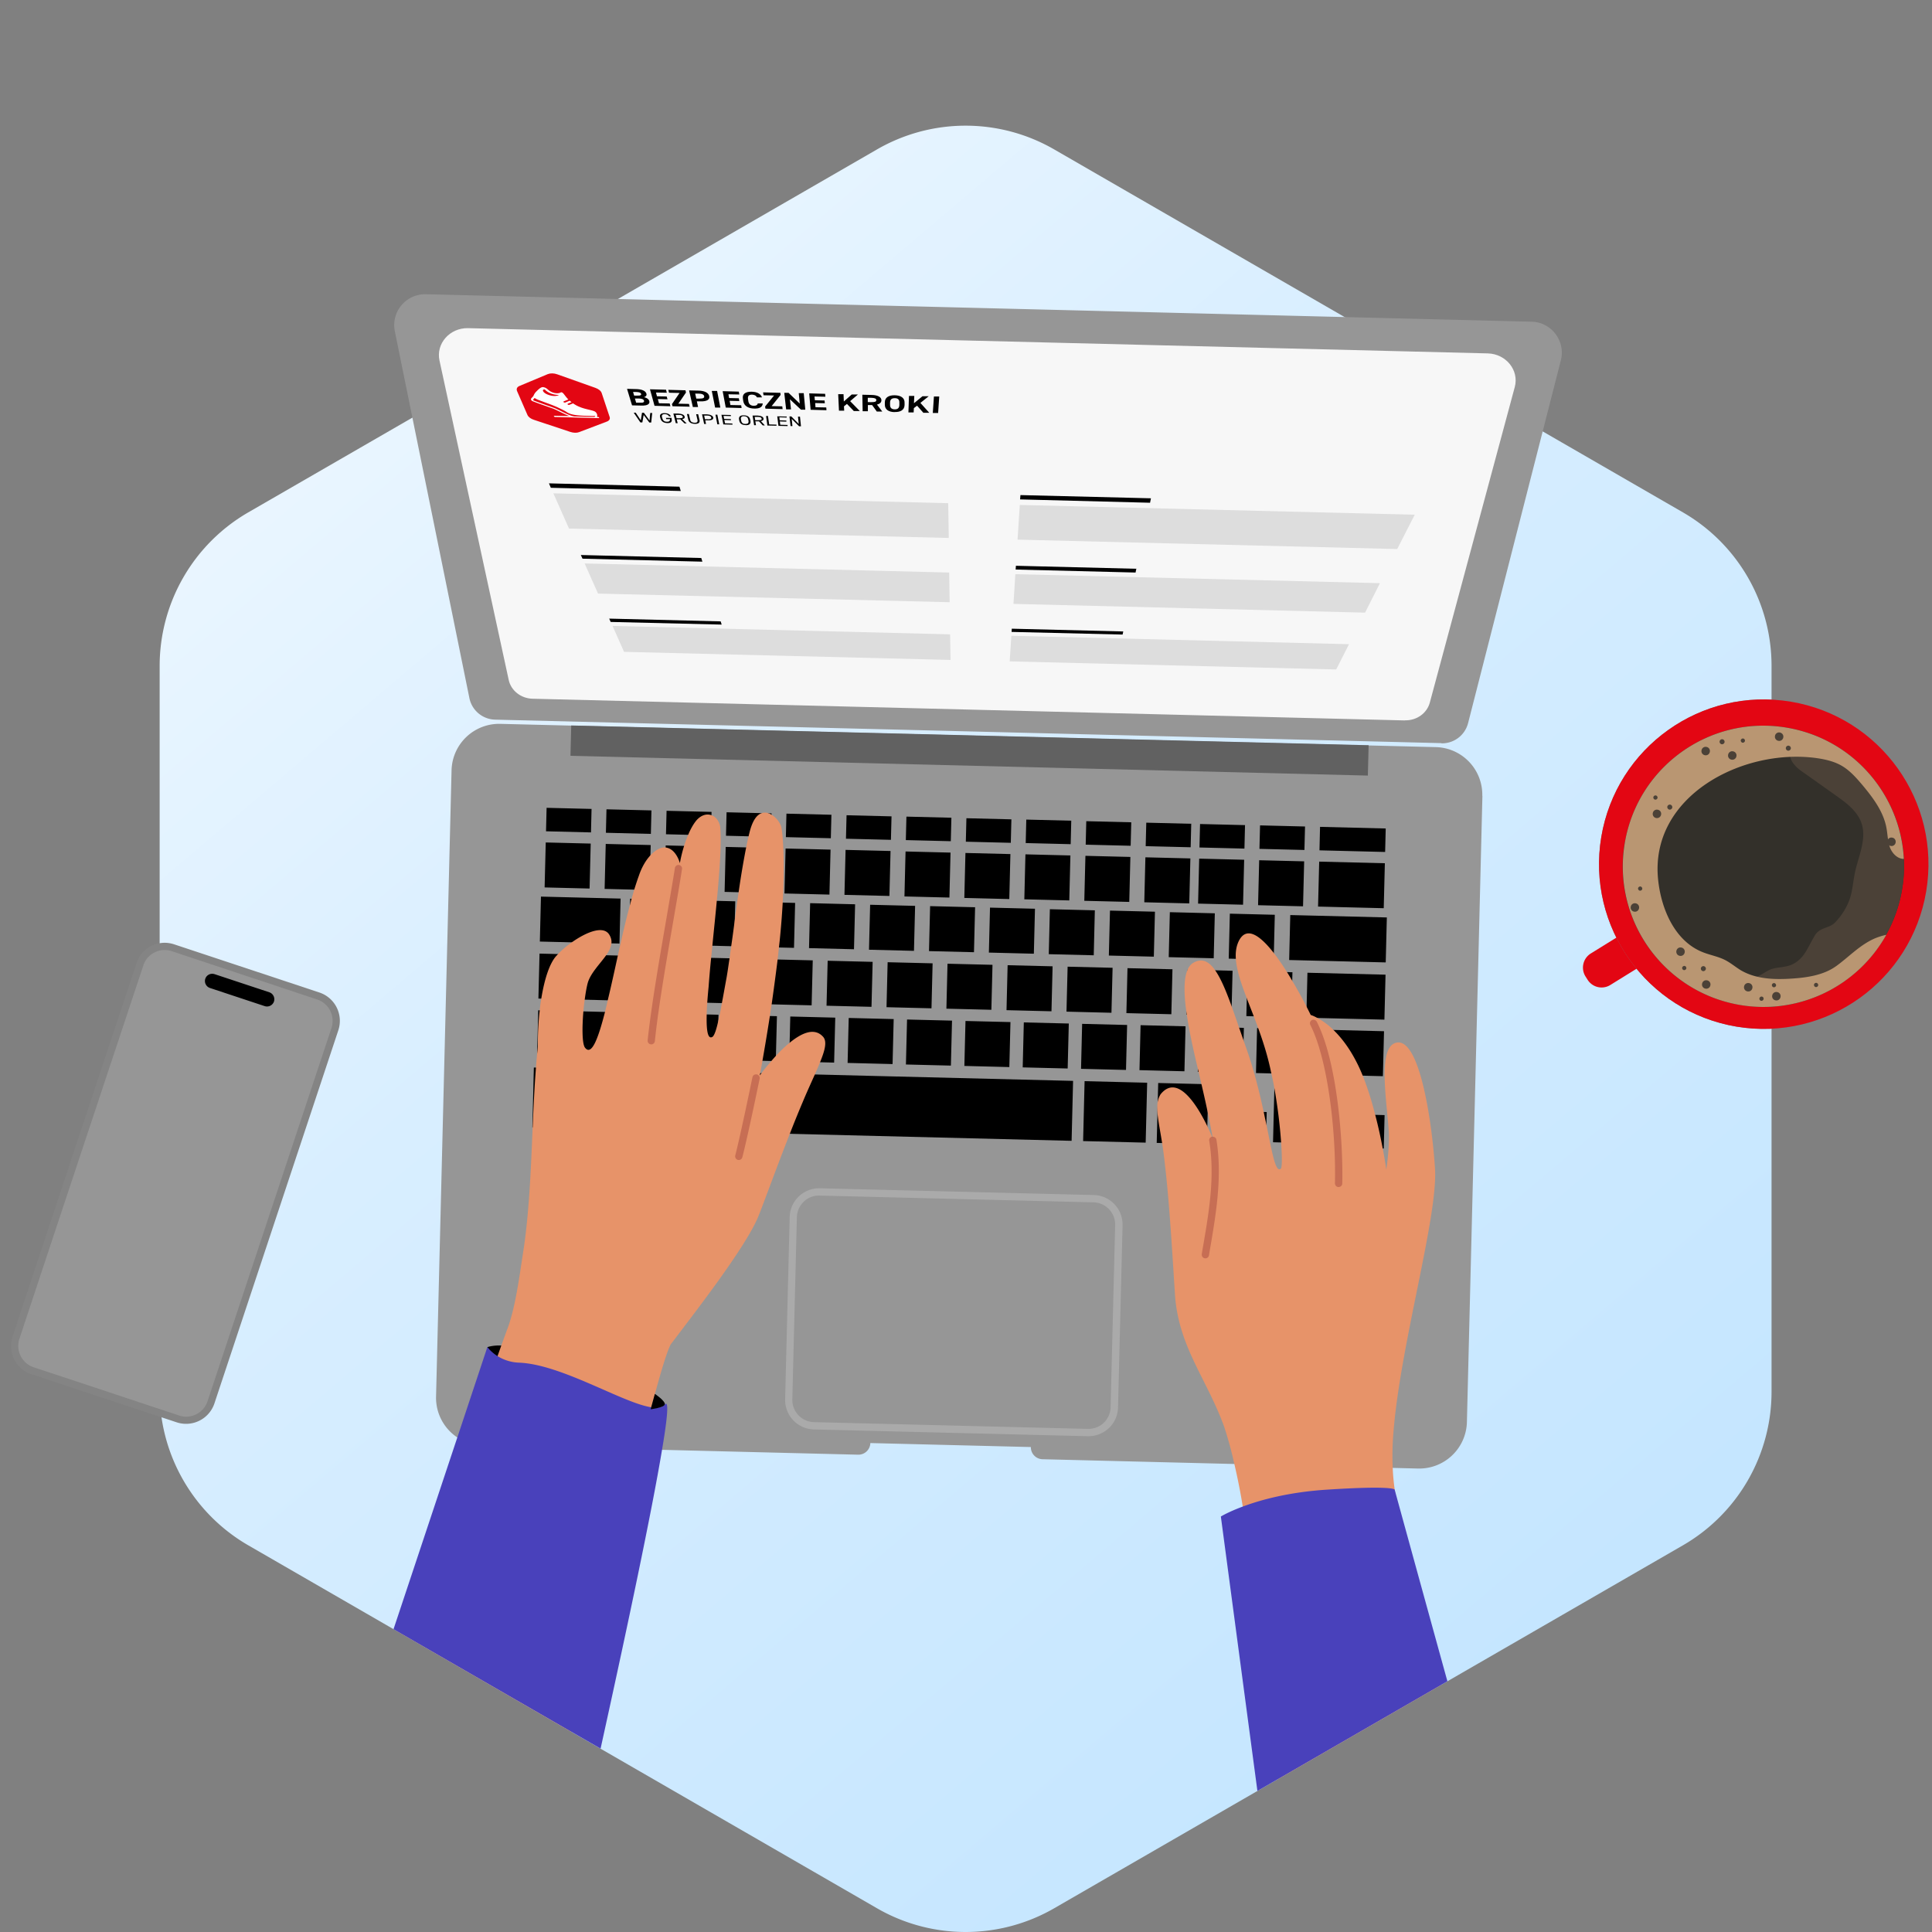 <?xml version="1.0" encoding="utf-8"?><svg xmlns="http://www.w3.org/2000/svg" xml:space="preserve" width="160px" height="160px" x="0px" y="0px" viewBox="0 0 160 160"><rect x="0" y="0" width="160" height="160" fill="#808080" stroke="none"/><linearGradient id="a" x1="342.458" x2="244.798" y1="-317.034" y2="-202.084" gradientTransform="matrix(1 0 0 -1 -217.6 -178.99)" gradientUnits="userSpaceOnUse"><stop offset="0" style="stop-color:#c5e6ff"/><stop offset="0.616" style="stop-color:#d8eeff"/><stop offset="1" style="stop-color:#edf7ff"/></linearGradient><path fill="url(#a)" d="M72.627 12.376a14.67 14.67 0 0 1 14.68 0l52.066 30.056a14.68 14.68 0 0 1 7.339 12.716v60.112a14.69 14.69 0 0 1-7.339 12.717l-52.066 30.056a14.68 14.68 0 0 1-14.68 0l-52.065-30.056a14.69 14.69 0 0 1-7.34-12.717V55.148a14.69 14.69 0 0 1 7.34-12.716z"/><path fill="#E30613" d="m134.326 77.369 1.615 2.605-2.578 1.597a1.37 1.37 0 0 1-1.89-.439l-.175-.276a1.38 1.38 0 0 1 .44-1.89l2.578-1.597z"/><path fill="#84777D" d="M132.611 69.314c1.248-7.432 8.275-12.441 15.706-11.202 7.432 1.248 12.441 8.275 11.202 15.707-1.248 7.431-8.275 12.441-15.707 11.202-7.43-1.249-12.439-8.276-11.201-15.707"/><path fill="#E30613" d="M132.611 69.314c1.248-7.432 8.275-12.441 15.706-11.202 7.432 1.248 12.441 8.275 11.202 15.707-1.248 7.431-8.275 12.441-15.707 11.202-7.43-1.249-12.439-8.276-11.201-15.707"/><path fill="#33302A" d="M134.556 69.819c1.064-6.34 7.064-10.625 13.403-9.56a11.46 11.46 0 0 1 4.854 2.018c2.835 2.037 4.67 5.285 4.853 8.854q.072 1.252-.146 2.532a11.7 11.7 0 0 1-1.313 3.744c-2.073 3.716-6.073 6.082-10.44 5.973a11.5 11.5 0 0 1-1.661-.156c-6.34-1.064-10.624-7.063-9.56-13.404z"/><path fill="#4B4137" d="M148.392 62.176c.11-.156.284-.257.458-.34 1.064-.477 2.321-.293 3.386.166q.289.124.578.275c2.835 2.037 4.67 5.285 4.853 8.854q.072 1.252-.146 2.532a11.7 11.7 0 0 1-1.313 3.744c-2.073 3.716-6.073 6.082-10.44 5.973-.275-.422-1.303-1.588-1.102-2.165.138-.395.541-.248.854-.35.459-.155.816-.513 1.293-.641.45-.12.937-.12 1.386-.267.449-.146.836-.449 1.129-.825.185-.238.33-.504.478-.771.119-.22.238-.45.366-.669.082-.147.155-.294.267-.414.421-.477 1.082-.43 1.514-.862a5.45 5.45 0 0 0 1.184-1.825c.285-.753.32-1.569.486-2.349.293-1.357.981-2.752.541-4.064-.34-1-1.248-1.679-2.119-2.293-.955-.679-1.908-1.358-2.872-2.037-.56-.395-1.183-1.101-.788-1.661z"/><path fill="#B99672" d="M134.556 69.819c1.064-6.34 7.064-10.625 13.403-9.56 5.487.917 9.434 5.542 9.707 10.872-.532 0-.972-.468-1.155-.964-.183-.514-.183-1.073-.284-1.605-.248-1.348-1.11-2.495-1.991-3.55-.513-.605-1.045-1.211-1.733-1.606-.624-.357-1.35-.522-2.064-.624-6.102-.844-13.844 3.138-13.12 10.074.257 2.459 1.395 5.092 3.697 6 .596.238 1.239.348 1.816.632.478.238.882.588 1.331.863 1.266.743 2.808.79 4.275.688 1.257-.082 2.624-.293 3.66-1.054 1.046-.762 1.918-1.717 3.138-2.258.322-.137.651-.238.981-.312a11.65 11.65 0 0 1-12.101 5.816c-6.34-1.064-10.625-7.063-9.561-13.404v-.008z"/><path fill="#4B4137" d="M146.768 82.443a.34.34 0 0 1 .403-.285.34.34 0 0 1 .285.403.34.34 0 0 1-.404.285.34.34 0 0 1-.284-.403m.229-21.496c.027-.192.211-.321.403-.284s.32.211.285.403a.34.34 0 0 1-.404.285.34.34 0 0 1-.284-.404m-6.083 1.193a.34.34 0 0 1 .403-.284.34.34 0 0 1 .284.404.34.34 0 0 1-.403.284.34.34 0 0 1-.284-.404m.046 19.33a.34.34 0 0 1 .403-.283.34.34 0 0 1 .285.403.34.34 0 0 1-.404.284.34.34 0 0 1-.284-.404m3.477.229a.34.34 0 0 1 .404-.283.34.34 0 0 1 .284.403.34.34 0 0 1-.403.284.34.34 0 0 1-.285-.404m-1.321-19.193a.34.34 0 0 1 .403-.284.34.34 0 0 1 .284.404.34.34 0 0 1-.403.285.34.34 0 0 1-.284-.405m-2.257 17.68a.215.215 0 0 1 .238-.174c.11.018.192.129.175.238a.215.215 0 0 1-.238.175.214.214 0 0 1-.175-.239m7.037-18.258a.216.216 0 0 1 .239-.174.215.215 0 0 1 .174.239.215.215 0 0 1-.238.174.21.21 0 0 1-.175-.239m-5.486-.532a.213.213 0 0 1 .238-.174.215.215 0 0 1 .174.239.215.215 0 0 1-.238.174.214.214 0 0 1-.174-.239m-4.331 5.414a.215.215 0 0 1 .238-.175.215.215 0 0 1 .175.239c-.02.11-.129.193-.238.174a.215.215 0 0 1-.175-.238m1.23 13.331a.19.19 0 0 1 .202-.147c.091.018.155.1.146.202a.19.19 0 0 1-.202.147.184.184 0 0 1-.146-.202m4.853-18.836a.19.19 0 0 1 .201-.147.184.184 0 0 1 .146.202.183.183 0 0 1-.201.147.19.19 0 0 1-.146-.202m-7.239 4.716a.183.183 0 0 1 .203-.146.183.183 0 0 1 .146.201.19.19 0 0 1-.201.147.185.185 0 0 1-.148-.202m9.817 15.541a.183.183 0 0 1 .201-.146.19.19 0 0 1 .147.201.19.19 0 0 1-.203.146.19.19 0 0 1-.145-.201m-1.027 1.111a.17.17 0 0 1 .201-.139.17.17 0 0 1 .138.203.184.184 0 0 1-.201.146.184.184 0 0 1-.147-.202zm-10.056-9.111a.185.185 0 0 1 .201-.147.184.184 0 0 1 .147.202.183.183 0 0 1-.203.146.19.19 0 0 1-.145-.201m14.57 7.982a.183.183 0 0 1 .202-.147c.092.02.156.102.146.203a.19.19 0 0 1-.202.146.183.183 0 0 1-.146-.202m-11.396-2.789a.34.34 0 0 1 .403-.285.34.34 0 0 1 .285.403.34.34 0 0 1-.403.285.34.34 0 0 1-.285-.403m-3.779-3.66a.34.34 0 0 1 .403-.285.34.34 0 0 1 .284.403.34.34 0 0 1-.404.285.34.34 0 0 1-.283-.403m21.248-5.442a.34.34 0 0 1 .404-.284c.191.027.32.211.284.404a.34.34 0 0 1-.404.284.34.34 0 0 1-.284-.404m-19.423-2.312a.34.34 0 0 1 .404-.284.34.34 0 0 1 .284.404.346.346 0 0 1-.404.285.343.343 0 0 1-.284-.405"/><path fill="#969696" d="m122.767 65.901-1.284 51.873a3.95 3.95 0 0 1-4.037 3.844l-31.111-.771a.99.99 0 0 1-.963-1.009l-13.294-.33a.99.99 0 0 1-1.009.963l-31.112-.771a3.943 3.943 0 0 1-3.845-4.035l1.284-51.875a3.945 3.945 0 0 1 4.037-3.844l77.479 1.927a3.945 3.945 0 0 1 3.845 4.037zm-3.395-4.358-78.369-1.945a2.23 2.23 0 0 1-2.129-1.78L32.7 27.441a2.56 2.56 0 0 1 2.577-3.074l91.563 2.275c1.652.037 2.826 1.605 2.423 3.202l-7.681 30.037a2.23 2.23 0 0 1-2.21 1.679z"/><path fill="#F7F7F7" d="m116.362 59.663-72.268-1.798c-.955-.028-1.771-.669-1.964-1.551l-5.734-26.459c-.303-1.403.854-2.715 2.376-2.679l84.435 2.091c1.523.037 2.615 1.404 2.239 2.789l-7.037 26.139c-.238.872-1.082 1.477-2.037 1.459z"/><path d="m48.366 88.511-4.155-.103-.122 4.962 4.154.103zm4.932.123-4.155-.104-.123 4.962 4.155.104zm4.931.113-4.155-.104-.123 4.962 4.154.104zm41.843 1.045-4.155-.103-.123 4.962 4.155.103zm9.632-.054-4.154-.104-.123 4.962 4.153.104zm-4.801 2.359-4.153-.104-.069 2.771 4.154.102zm9.763.25-4.155-.104-.068 2.771 4.154.104zm-50.451-3.444-5.183-.128-.122 4.962 5.183.129zm30.788.763-5.182-.129-.122 4.962 5.181.129zm-6.135-.152-24.003-.595-.122 4.962 24.003.597zm-34.443-5.603-9.85-.244-.094 3.724 9.852.244zm5.077.125-3.724-.092-.094 3.724 3.724.092zm4.84.12-3.725-.093-.093 3.725 3.724.092zm4.83.12-3.724-.093-.093 3.723 3.724.094zm4.839.12-3.724-.093-.092 3.724 3.724.094zm4.831.128-3.724-.092-.093 3.724 3.724.093zm4.84.12-3.724-.091-.093 3.723 3.724.094zm4.831.12-3.725-.092-.092 3.724 3.724.092zm4.83.12-3.725-.093-.091 3.725 3.724.092zm4.839.111-3.724-.094-.091 3.724 3.723.094zm4.831.129-3.724-.094-.092 3.724 3.723.094zm11.606.277-10.512-.26-.091 3.724 10.51.26zm-62.755-6.25-7.182-.178-.093 3.723 7.182.179zm5.508.137-3.724-.092-.093 3.724 3.724.092zm4.968.122-3.724-.092-.093 3.724 3.724.093zm4.968.123-3.724-.091-.092 3.723 3.724.093zm4.96.124-3.724-.092-.094 3.724 3.724.092zm4.966.122-3.724-.092-.092 3.724 3.724.093zm4.96.123-3.725-.091-.092 3.723 3.724.092zm4.977.124-3.724-.092-.092 3.724 3.724.092zm4.969.122-3.724-.092-.094 3.724 3.724.093zm4.958.123-3.724-.092-.091 3.724 3.723.092zm4.978.124-3.725-.093-.093 3.725 3.724.092zm4.958.123-3.724-.092-.092 3.724 3.722.092zm7.71.2-6.467-.16-.091 3.724 6.465.16zM48.92 69.861l-3.724-.092-.093 3.724 3.724.092zm4.968.122-3.724-.092-.092 3.724 3.724.092zm4.967.124-3.724-.092-.092 3.724 3.724.092zm4.968.123-3.723-.092-.092 3.724 3.725.092zm4.96.132-3.723-.092-.093 3.724 3.724.092zm4.968.114-3.724-.092-.093 3.724 3.724.092zm4.968.132-3.725-.092-.091 3.724 3.724.092zm4.959.123-3.724-.092-.093 3.724 3.724.093zm4.968.114-3.724-.092-.092 3.724 3.724.092zm14.39.356-3.724-.092-.092 3.724 3.724.091zm4.969.132-3.725-.092-.092 3.724 3.724.092zm6.683.157-5.438-.134-.094 3.723 5.439.135zm-21.075-.522-3.723-.092-.093 3.724 3.724.092zm4.969.123-3.725-.092-.092 3.724 3.725.093zM48.99 66.992l-3.723-.092-.048 1.944 3.724.092zm4.96.123-3.724-.092-.048 1.944 3.724.092zm4.977.123-3.724-.092-.049 1.944 3.725.092zm4.969.123-3.724-.092-.049 1.944 3.724.092zm4.958.114-3.724-.092-.048 1.944 3.724.092zm4.978.132-3.724-.092-.049 1.944 3.724.092zm4.958.114-3.724-.092-.049 1.944 3.724.092zm4.969.133-3.725-.092-.048 1.944 3.724.092zm4.958.113-3.724-.092-.048 1.944 3.724.092zm14.39.366-3.724-.092-.048 1.944 3.724.092zm4.97.114-3.725-.092-.05 1.944 3.725.092zm6.682.165-5.439-.135-.047 1.944 5.438.135zm-21.073-.513-3.725-.092-.048 1.944 3.723.092zm4.967.123-3.723-.092-.049 1.945 3.724.092zm-47.258 6.195-6.595-.164-.092 3.723 6.594.164zm4.517.102-3.724-.092-.092 3.723 3.724.093zm4.979.123-3.725-.092-.093 3.724 3.724.092zm4.958.132-3.724-.092-.093 3.724 3.724.091zm4.967.115-3.724-.093L67 78.52l3.724.093zm4.969.131-3.724-.092-.094 3.724 3.724.093zm4.968.114-3.725-.092-.092 3.725 3.724.091zm4.959.124-3.724-.093-.093 3.724 3.724.093zm4.958.131-3.724-.092-.091 3.724 3.724.092zm4.978.114-3.724-.092-.094 3.724 3.725.092zm4.958.133-3.724-.093-.093 3.724 3.725.093zm4.968.122-3.723-.092-.093 3.724 3.724.092zm9.278.221-7.997-.198-.092 3.724 7.997.198z"/><path fill="#AAA" d="m67.398 118.38 22.688.56a2.45 2.45 0 0 0 1.742-.669 2.4 2.4 0 0 0 .762-1.707l.377-15.092a2.45 2.45 0 0 0-2.376-2.505l-22.689-.56h-.063a2.445 2.445 0 0 0-2.441 2.376l-.376 15.092a2.445 2.445 0 0 0 2.376 2.505m-1.404-17.578c.028-1.009.872-1.826 1.881-1.789l22.689.56a1.84 1.84 0 0 1 1.788 1.881l-.376 15.092a1.86 1.86 0 0 1-.568 1.285c-.35.329-.79.503-1.267.503h-.046l-22.688-.559a1.84 1.84 0 0 1-1.79-1.88z"/><path fill="#616161" d="M113.344 61.717 47.306 60.08l-.062 2.513 66.036 1.637z"/><path d="M40.36 111.563s.872-.312 1.891 0c1.026.312-.946 1.505-.946 1.505z"/><path fill="#E79369" d="M67.911 87.975c-.118.303-.274.644-.43 1.011-.304.678-.662 1.459-1.029 2.339a91 91 0 0 0-1.045 2.578c-1.046 2.652-2.055 5.449-2.561 6.726-1.018 2.605-5.458 8.257-7.312 10.725-.275.541-.725 1.973-1.294 4.083a33 33 0 0 0-.22.78l-.083.329s-.036.101-.046.165c-.266.991-.559 2.102-.861 3.313-1.523 5.973-3.505 14.339-5.616 23.037a5 5 0 0 1-.091.367l-14.404-8.322c2.128-5.863 4.119-11.341 5.697-15.679l2.449-6.743c.047-.129.092-.258.138-.376.119-.332.221-.615.313-.882.303-.826.486-1.339.541-1.468.652-1.808.955-4.249 1.34-6.725.449-3.193.577-6.588.715-9.863.074-1.706.147-3.367.276-4.954.018-.35.055-.688.082-1.027v-.029c.027-.238.055-.468.074-.706-.011-.953.035-1.991.155-2.981.027-.33.073-.662.128-.974.258-1.587.679-2.944 1.275-3.568.037-.037.073-.083.11-.119a7.6 7.6 0 0 1 1.146-.973c1.157-.825 2.606-1.44 3.101-.632.147.238.203.477.175.706-.027.331-.201.661-.439 1-.496.707-1.267 1.45-1.515 2.267-.091.33-.184.844-.257 1.413-.046.303-.082.633-.11.972-.11 1.312-.11 2.652.129 2.991.541.717 1.083-.697 1.66-2.944.074-.312.156-.634.229-.973.275-1.139.552-2.404.834-3.697.322-1.44.652-2.899 1.01-4.212.046-.165.084-.33.129-.496.082-.256.146-.514.22-.761.129-.404.248-.78.377-1.128.247-.743.597-1.313.954-1.698.449-.486.917-.706 1.266-.661.018 0 .037 0 .056.009.835.138 1.128 1.285 1.128 1.285s.102-.643.349-1.422a9 9 0 0 1 .34-.927c.175-.422.395-.835.66-1.165.395-.468.862-.596 1.258-.458.356.128.642.468.732.963.12 1.34-.044 3.643-.283 6.138-.11 1.22-.249 2.496-.367 3.716-.037.338-.064.679-.101 1.009a89 89 0 0 0-.211 2.405c-.047.468-.083.907-.111 1.303-.026.356-.045.678-.045.98-.037 1.387.101 2.074.478 1.846.164-.12.32-.606.467-1.259.11-.449.221-.99.313-1.541.138-.715.266-1.458.385-2.091.092-.523.165-1.064.247-1.605q.07-.499.139-1.01c.101-.679.193-1.376.284-2.074.109-.797.211-1.605.33-2.394.184-1.293.395-2.55.624-3.707.064-.321.129-.624.202-.926.018-.092.037-.174.064-.266.247-1.046.624-1.523 1.018-1.652a.8.8 0 0 1 .588.019.6.6 0 0 1 .211.101c.422.238.742.697.825 1.019.202 1.018.267 3.458.12 6.266a67 67 0 0 1-.248 3.128c-.019.193-.046.385-.064.587-.037.33-.073.669-.109 1a207 207 0 0 1-.496 3.715c-.056.331-.101.651-.146.963a185 185 0 0 1-.799 4.735c-.027.12-.036.185-.036.185s.046-.064.138-.185c.156-.211.44-.576.816-1 .11-.138.239-.275.366-.421.35-.376.734-.762 1.146-1.093.991-.816 2.064-1.303 2.781-.494.329.374.164 1.08-.259 2.107"/><path fill="#7C1A23" d="M56.187 71.635h.046a.3.3 0 0 1 .248.349c-.202 1.284-.468 2.808-.744 4.414-.577 3.339-1.229 7.128-1.504 9.825a.3.3 0 1 1-.597-.063c.284-2.725.937-6.524 1.515-9.873.274-1.605.541-3.128.742-4.403a.31.31 0 0 1 .294-.256zm6.421 17.34h.064a.31.31 0 0 1 .239.358c-.01.047-.965 4.698-1.433 6.505a.307.307 0 0 1-.366.221.306.306 0 0 1-.221-.368c.459-1.788 1.413-6.431 1.422-6.476a.3.3 0 0 1 .295-.24" opacity="0.3"/><path fill="#E79369" d="m119.326 139.546-13.532 7.816c-.11-.826-.212-1.65-.312-2.458-1.313-10.524-2.396-19.111-2.561-20.138 0-.029 0-.047-.01-.056a52 52 0 0 0-.688-3.469 32 32 0 0 0-.854-3.118c-1.422-3.891-3.633-6.423-4.037-10.56-.183-2.616-.439-7.569-.861-11.157a33 33 0 0 0-.229-1.743c-.174-1.102-.358-1.964-.395-2.67v-.027a4 4 0 0 1 .009-.578c.036-.294.119-.541.257-.762 1.423-1.771 3.074 1 3.863 2.623.191.396.329.717.403.899.036.074.056.129.064.147-.009-.027-.009-.073-.028-.156-.055-.303-.192-1.026-.403-2.055-.138-.662-.313-1.441-.514-2.303-.028-.101-.046-.212-.073-.313-.055-.238-.11-.477-.165-.726-.028-.073-.037-.145-.055-.219-.358-1.496-.717-3.084-.918-4.495-.019-.084-.028-.157-.037-.229-.202-1.45-.229-2.689.082-3.451 0-.019.019-.037.019-.045.129-.294.313-.496.561-.615.669-.34 1.22-.056 1.725.67.468.669.898 1.697 1.349 2.944.202.561.413 1.175.633 1.809.119.339.238.688.367 1.046.056.174.12.339.175.513.678 1.873 1.137 3.781 1.495 5.423.073.358.146.706.221 1.028.494 2.43.761 4.035 1.201 3.661.102-.111.102-.982.019-2.167a43 43 0 0 0-.569-4.55 22 22 0 0 0-.238-1.166c0-.036-.019-.072-.027-.109-.266-1.303-.652-2.514-1.064-3.643-.119-.33-.247-.66-.367-.981-.202-.523-.403-1.027-.578-1.495-.478-1.238-.844-2.331-.907-3.276-.038-.559.035-1.073.284-1.541.651-1.175 1.77-.331 2.862 1.073.376.477.742 1.027 1.091 1.578.147.229.285.469.423.698.495.834.918 1.614 1.192 2.155.22.432.349.697.349.697s.202.056.532.238a5.8 5.8 0 0 1 1.357 1.009c.615.597 1.303 1.461 1.928 2.699.174.338.339.706.494 1.091.414 1.026.753 2.155 1.029 3.229.273 1.028.477 2.01.623 2.79.201 1.055.294 1.752.294 1.752s.303-1.917.2-3.293c-.183-2.487-.844-6.487.433-7.148 2.184-1.047 3.237 7.23 3.412 10.542.147 4.129-2.89 14.506-3.449 21.643a23 23 0 0 0-.063 2.955c.026.65.092 1.256.165 1.806.091.671.21 1.259.348 1.771.144.581 1.567 6.48 3.475 14.407"/><path fill="#7C1A23" d="M100.445 94.141c.146 0 .274.101.294.247.494 3-.038 6.129-.459 8.643a32 32 0 0 0-.156.927.304.304 0 0 1-.349.249.304.304 0 0 1-.248-.35c.046-.303.101-.614.156-.927.44-2.596.944-5.551.459-8.45a.3.3 0 0 1 .247-.348h.047zm8.339-9.689c.11 0 .212.064.267.165 1.698 3.313 2.192 9.974 2.11 13.396 0 .165-.139.293-.313.293-.165 0-.294-.147-.294-.313.102-4.22-.577-10.238-2.036-13.109a.3.3 0 0 1 .128-.404.4.4 0 0 1 .138-.036z" opacity="0.3"/><path fill="#969696" d="m14.736 117.519-12.038-4.002a2.163 2.163 0 0 1-1.377-2.732l10.269-30.92a2.163 2.163 0 0 1 2.733-1.376L26.36 82.49a2.163 2.163 0 0 1 1.376 2.733L17.47 116.142a2.165 2.165 0 0 1-2.734 1.377"/><path fill="#848484" d="m2.598 113.802 4.395 1.459 7.643 2.531a2.476 2.476 0 0 0 3.119-1.559l10.267-30.919a2.474 2.474 0 0 0-1.569-3.118l-12.036-3.992a2.6 2.6 0 0 0-.78-.128 2.6 2.6 0 0 0-1.101.256 2.43 2.43 0 0 0-1.229 1.432L4.57 100.04l-3.531 10.651a2.47 2.47 0 0 0 1.559 3.119zm-.992-2.926 3.341-10.074 6.926-20.854a1.8 1.8 0 0 1 .937-1.074 1.83 1.83 0 0 1 1.421-.1l12.038 3.999a1.87 1.87 0 0 1 1.183 2.358l-10.266 30.92a1.87 1.87 0 0 1-1.771 1.273c-.193 0-.385-.026-.588-.1l-7.816-2.597-4.221-1.395a1.87 1.87 0 0 1-1.184-2.356"/><path d="M17.57 80.645a.7.7 0 0 1 .193.028l4.541 1.504a.61.61 0 0 1 .386.761.61.61 0 0 1-.762.387l-4.542-1.505a.61.61 0 0 1-.385-.762.6.6 0 0 1 .569-.413"/><path fill="#4941BB" d="m119.867 139.234-15.734 9.083-.459-3.44-2.568-19.286s.605-.376 1.816-.824c1.449-.543 3.752-1.185 6.899-1.396 5.477-.356 5.671-.035 5.68 0 0 .009 2.597 9.459 4.366 15.863m-65.039-19.175c-.853 5.146-2.87 14.644-4.734 23.131l-.356 1.623-17.148-9.892 5.01-15.056.275-.824 1.937-5.827.55-1.659s.009.018.027.045c.092.102.358.423.816.708a3.6 3.6 0 0 0 1.762.541c3.522.127 8.588 3.338 10.973 3.696.514.073.898.019 1.119-.229.348-.394.219 1.1-.231 3.743"/><path d="M55.058 116.315c.056-.294-.825-.88-.825-.88l-.349 1.274s1.119-.138 1.165-.395z"/><path fill="#DDD" d="m78.573 44.552-31.451-.779-1.294-2.918 32.698.817z"/><path d="m56.379 40.662-10.761-.266-.156-.367 10.807.275zm38.864.973-10.763-.276.028-.358 10.808.266z"/><path fill="#DDD" d="M115.711 45.469 84.27 44.69l.185-2.872 32.707.808zm-37.065 4.404-29.12-.715-1.111-2.496 30.193.753z"/><path d="m58.168 46.515-9.927-.248-.138-.303 9.974.248zm35.873.9-9.928-.248.02-.312 9.973.248z"/><path fill="#DDD" d="m113.051 50.736-29.12-.725.156-2.459 30.193.743zM78.72 54.653l-27.038-.67-.954-2.147 27.955.697z"/><path d="m59.765 51.726-9.193-.22-.119-.275 9.23.229zm33.203.826-9.193-.22.019-.266 9.23.229z"/><path fill="#DDD" d="m110.656 55.442-27.037-.67.137-2.12 27.964.697z"/><path d="M52.646 32.221c.504.009.815.138.889.385.038.138-.044.239-.2.285.238.055.395.165.439.33.055.211-.11.385-.66.367l-.771-.018-.414-1.367.726.019zm-.129.541h.285c.238.01.32-.045.293-.137s-.119-.156-.431-.166h-.238zm.173.588h.312c.259.019.368-.045.332-.165-.038-.128-.185-.184-.478-.184h-.275l.101.349zm2.469-1.065.063.239-.898-.018.083.312.807.019.064.229-.798-.019.092.349.89.018.055.229-1.312-.037-.377-1.367 1.341.037zm1.606.037.046.184-.633.926.881.019.055.229-1.422-.037-.046-.174.633-.926-.871-.019-.064-.239zm.945.908.1.477h-.431l-.312-1.376.771.018c.495.009.835.165.898.459.064.293-.21.44-.706.431h-.329zm.22-.22c.304 0 .412-.055.386-.202-.028-.129-.175-.211-.468-.211h-.276l.092.413zm1.724.743h-.431l-.275-1.376h.44zm1.533-1.321.037.238-.899-.018.056.312.807.019.037.229-.798-.018.063.349.891.018.036.229-1.313-.037-.256-1.358zm1.496.468c-.056-.128-.193-.211-.403-.22-.248 0-.367.101-.332.358l.029.192c.035.248.191.367.439.376.211 0 .312-.064.34-.193h.412c-.027.313-.274.432-.706.422-.477-.009-.835-.202-.908-.615l-.027-.193c-.073-.422.238-.596.724-.587.433.01.744.166.854.468h-.413V32.9zm1.944-.376.02.183-.744.927.881.018.028.229-1.423-.037-.027-.174.743-.917-.872-.019-.036-.239 1.421.037zm1.936.046.128 1.358h-.357l-.917-.862.091.835h-.403l-.156-1.367h.357l.928.89-.084-.863h.414zm1.771.046.018.238-.899-.018.029.312.806.019.02.229-.799-.019.027.349.891.018.018.229-1.312-.037-.119-1.358 1.339.037zm2.367 1.413-.561-.578-.248.202.02.358h-.432l-.064-1.367h.441l.026.606.652-.579h.513l-.642.551.798.816h-.513v-.009zm1.908.046-.385-.532h-.35v.514h-.432l-.027-1.367.771.018c.496.01.809.166.809.44 0 .184-.139.303-.368.358l.441.578H72.6v-.009zm-.44-.771c.257 0 .403-.028.403-.166s-.146-.184-.412-.193h-.294v.358zm1.917.825c-.477-.009-.808-.202-.808-.614v-.193c0-.422.349-.597.825-.587.478.009.826.202.809.624v.193c-.018.413-.358.587-.835.568zm-.376-.605c0 .257.129.367.376.376s.386-.101.395-.358v-.192c.01-.257-.118-.376-.377-.376-.256 0-.385.102-.394.358zm2.752.651-.514-.578-.266.202-.018.357h-.433l.047-1.367h.44l-.028.605.706-.578h.515l-.688.551.734.816h-.514v-.009zm1.221.028h-.432l.093-1.367h.439l-.092 1.367zm-24.496.779h-.155l-.551-.807h.165l.421.633.102-.624h.156l.469.642.055-.624h.164l-.082.789h-.156l-.469-.625-.108.606zm2.43-.338v.045c.074.257-.082.358-.357.349s-.486-.119-.56-.376l-.027-.091c-.074-.257.082-.358.367-.358.247 0 .44.092.522.266h-.155c-.073-.128-.184-.174-.35-.184-.191 0-.284.073-.229.266l.028.092c.055.193.184.275.376.275.175 0 .275-.055.248-.22h-.303l-.027-.101h.467zm1.074.421-.349-.339h-.302l.082.321h-.156l-.201-.798h.413c.294.019.485.101.523.257.026.11-.047.184-.203.202l.367.358zm-.422-.431c.221 0 .294-.037.276-.128-.019-.091-.12-.146-.341-.146h-.247l.073.275h.248zm1.55-.33.11.477c.055.229-.101.331-.385.321-.285-.009-.486-.11-.541-.339l-.111-.477h.156l.11.477c.036.174.165.238.357.248.193.009.284-.064.249-.229l-.111-.477zm.587.504.065.303h-.156l-.175-.798h.413c.294.018.485.12.515.266.026.147-.12.239-.414.229zm.221-.082c.221 0 .294-.046.275-.147s-.119-.156-.34-.165h-.247l.064.303h.247zm.936.413h-.156l-.155-.798h.155zm.955-.771.018.092-.614-.019.046.248.551.019.018.092-.55-.019.055.275.604.018.02.092-.762-.018-.156-.798zm1.229.835c-.285 0-.478-.119-.523-.367l-.018-.092c-.047-.257.118-.358.403-.349.284.009.477.119.522.376l.019.092c.036.257-.119.358-.403.349zm-.367-.367c.036.193.155.275.349.275.192 0 .293-.064.257-.266l-.019-.092c-.037-.201-.156-.275-.349-.284s-.294.073-.257.266l.019.092zm1.788.394-.312-.339h-.303l.055.321h-.155l-.129-.798h.414c.293.019.477.101.494.257.018.11-.064.184-.221.202l.331.358zm-.376-.431c.22 0 .303-.037.284-.128-.018-.092-.109-.147-.329-.147h-.248l.045.275zm.908.349.605.018v.092l-.753-.018-.109-.789h.157l.101.706zm1.449-.661v.092l-.605-.019.028.248.551.019v.092l-.541-.019.035.276.606.018v.092l-.753-.018-.101-.789.771.019zm1.103.028.082.789h-.155l-.615-.615.063.596h-.155l-.093-.798h.156l.614.624-.063-.606h.156z"/><path fill="#E30613" d="m50.489 34.533-.66-1.982c-.056-.174-.258-.339-.523-.431L46.151 31c-.276-.101-.57-.101-.78-.019l-2.349.982c-.202.083-.276.238-.202.422l.862 1.981c.073.166.275.321.541.404l3.01 1c.256.083.532.092.724.018l2.294-.872c.201-.071.293-.217.238-.383"/><path fill="#FFF" d="M49.544 34.533h-.101a.3.3 0 0 0 .009-.174c0-.018 0-.037-.009-.055-.037-.083-.082-.192-.248-.256-.266-.102-.771-.174-1.146-.331a2.5 2.5 0 0 1-.587-.312l-.321.128h-.037a.15.15 0 0 1-.083-.028c-.026-.027-.026-.055 0-.073l.313-.128-.118-.092c-.01-.009-.029-.018-.038-.027l-.376.156h-.036a.15.15 0 0 1-.082-.028c-.038-.027-.029-.055 0-.074l.385-.156c-.202-.202-.35-.44-.449-.532-.12-.101-.175-.055-.212-.037s-.156.073-.385.046a1.14 1.14 0 0 1-.598-.256c-.155-.138-.22-.193-.412-.239-.193-.046-.412.174-.587.349-.184.174-.248.376-.248.376-.036.046-.12.138-.155.174-.092.083-.056.193.082.257.092.045.569.22 1.229.449.165.064.33.119.44.156.147.055.357.156.577.266.268.128.551.275.817.367l-1.238-.027s-.073.018-.064.045c0 0 .056.055.101.055l3.596.092h.01c.037 0 .055-.027.046-.046 0 0-.056-.055-.101-.055zm-4.458-2.284s.035 0 .045.019c.064.073.44.44 1.166.44-.321.184-.863.037-1.12-.12-.239-.147-.294-.33-.091-.339m4.183 2.257s-.045.019-.082.019c-.192 0-1.422-.037-1.569-.037-.275 0-.771-.248-1.174-.45-.229-.11-.44-.22-.605-.275-.11-.037-.267-.101-.44-.156-.44-.156-1.12-.404-1.202-.44-.073-.037-.027-.092-.009-.11s.055-.064.091-.101c.138.119.423.202.68.302.385.147.779.275 1.202.468.191.092.532.248.706.358s.403.321 1.597.349c.422.009.688.027.835.009a.1.1 0 0 1-.03.064"/></svg>